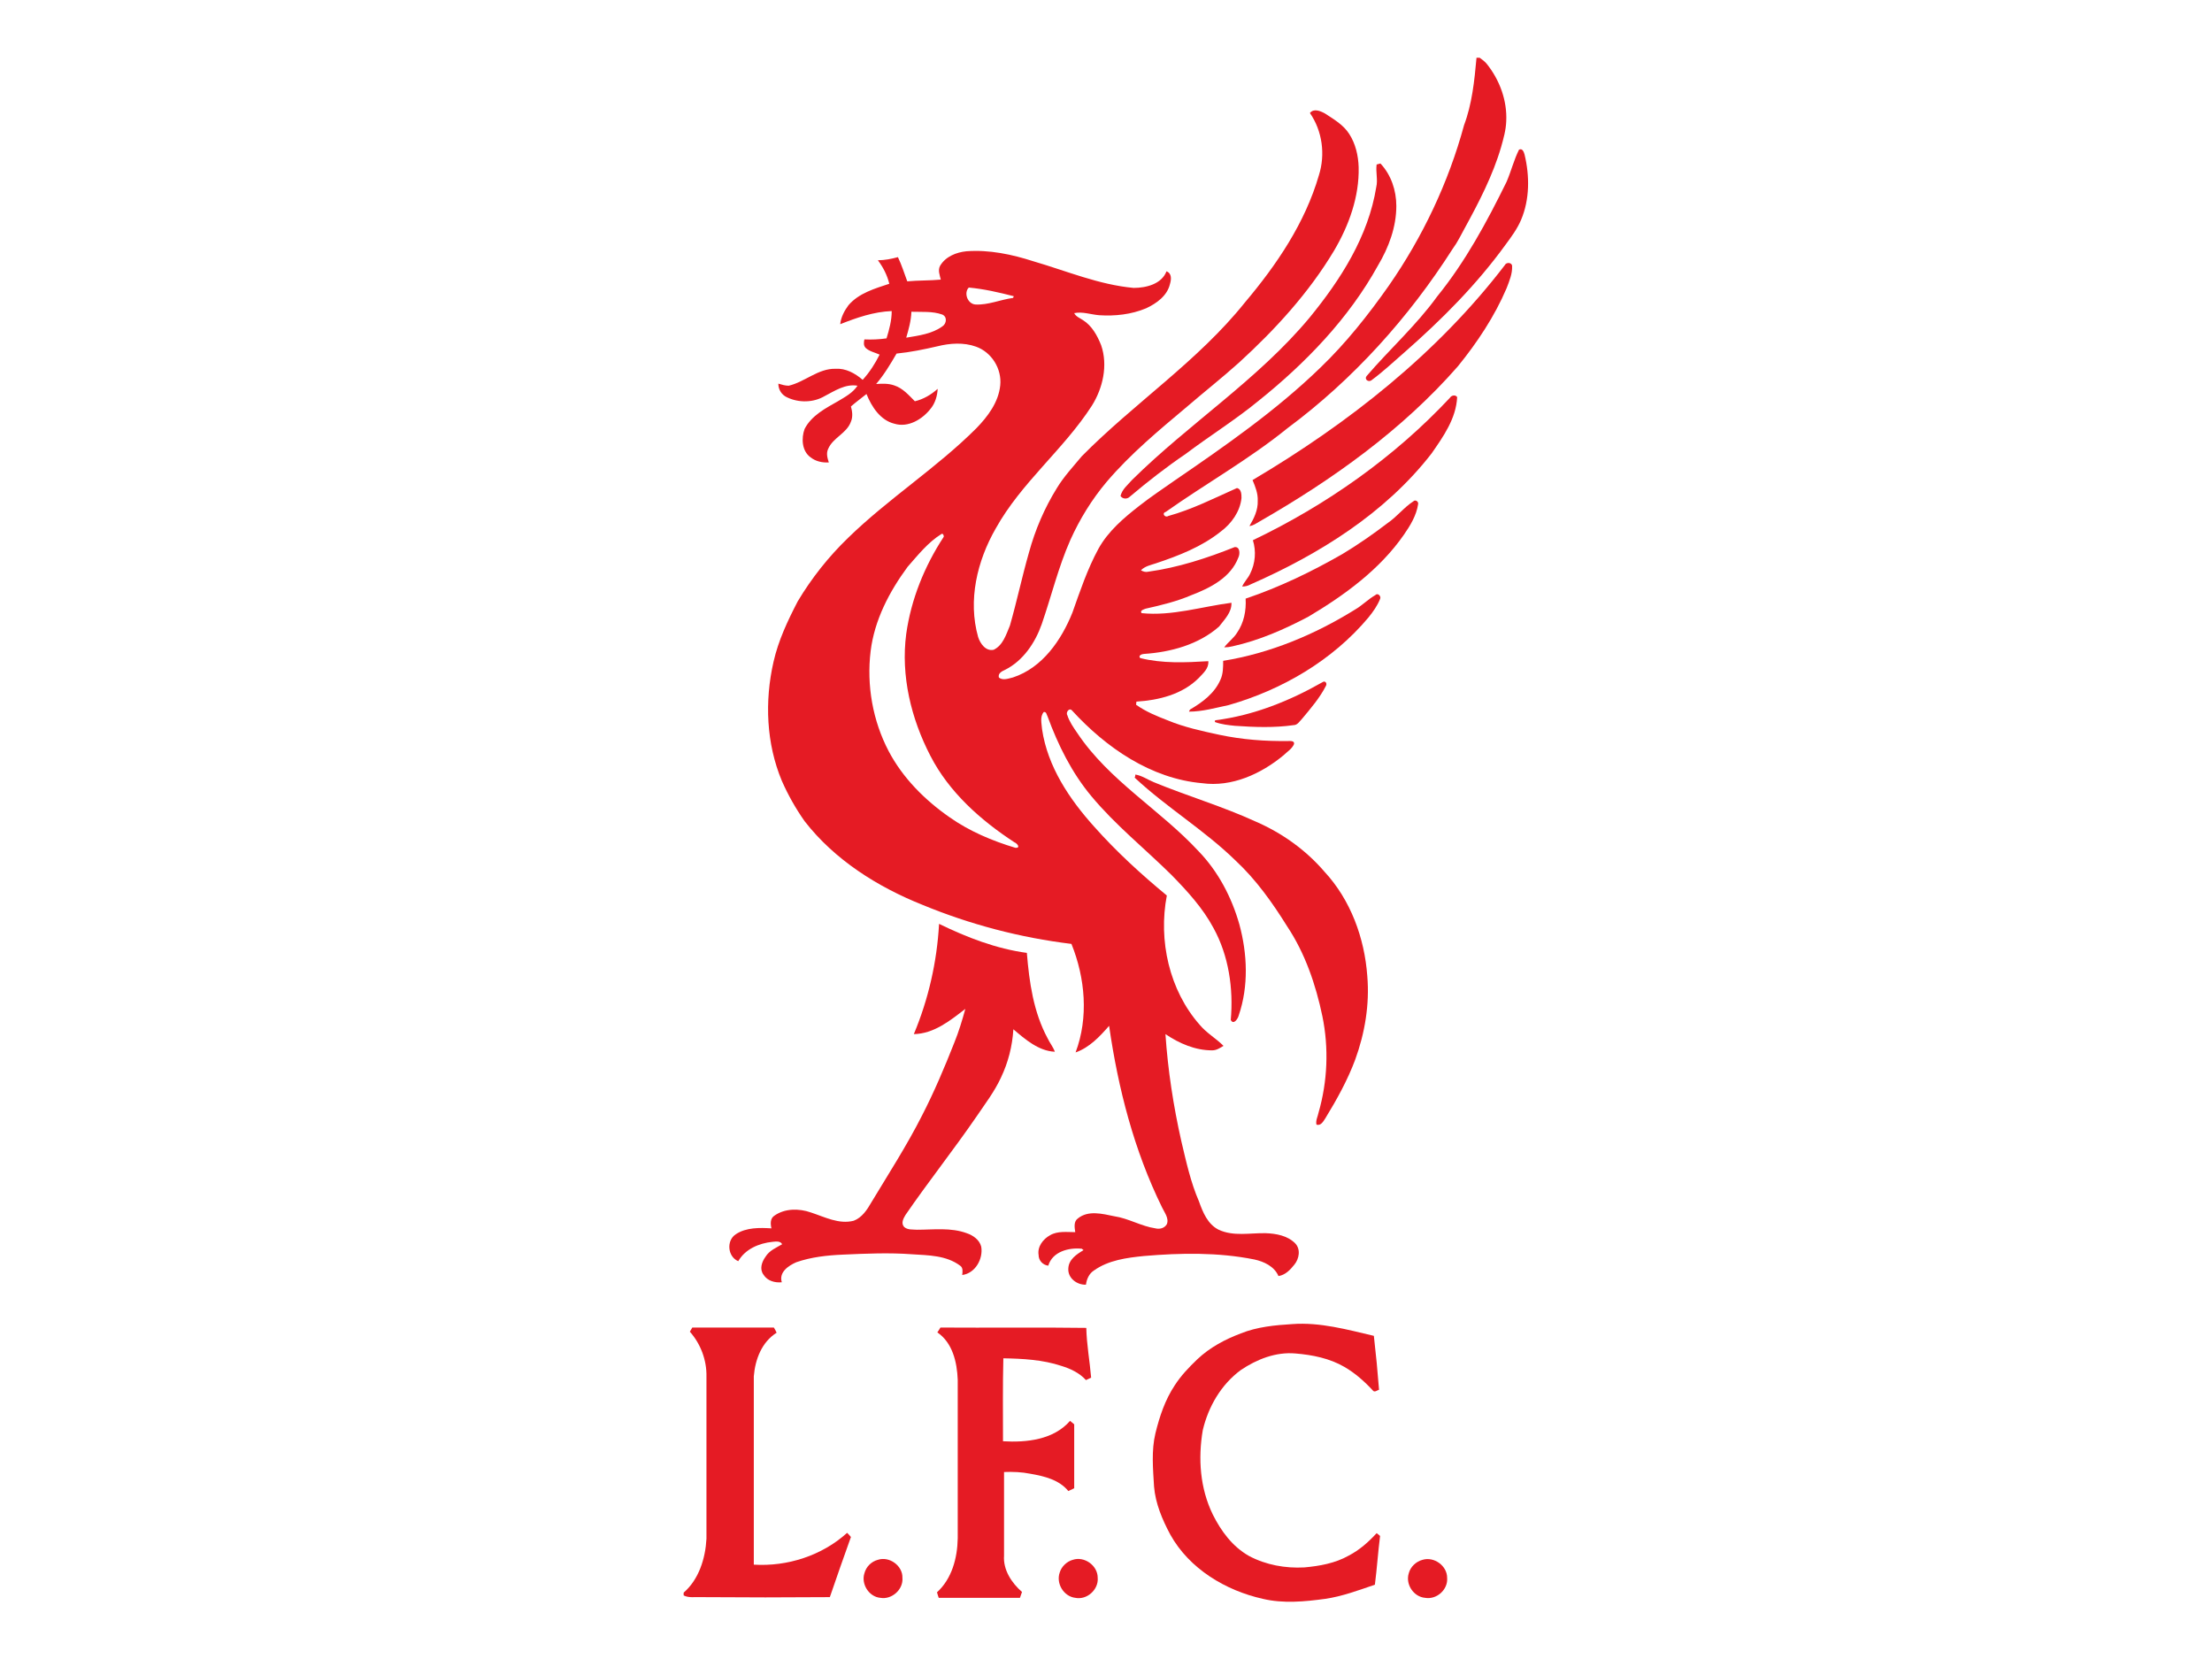<?xml version="1.0" encoding="utf-8"?>
<!-- Generator: Adobe Illustrator 22.0.1, SVG Export Plug-In . SVG Version: 6.00 Build 0)  -->
<svg version="1.1" id="Layer_1" xmlns="http://www.w3.org/2000/svg" xmlns:xlink="http://www.w3.org/1999/xlink" x="0px" y="0px"
	 viewBox="0 0 640 480" enable-background="new 0 0 640 480" xml:space="preserve">
<g>
	<g>
		<path fill="#E51B24" d="M427.2,16.7h0.9c0.7,0.5,1.4,1,2,1.7c3.8,4.7,6,10.7,5.7,16.7c-0.1,2.6-0.8,5-1.5,7.5
			c-2.4,8.2-6.4,15.9-10.5,23.4c-1.1,2-2.1,4.1-3.5,6c-12.7,19.9-28.8,37.8-47.8,51.9c-11.1,9-23.6,16-35.2,24.2
			c-1.3,0.4-0.2,1.8,0.7,1.2c6.9-1.9,13.4-5.2,19.9-8.1c1.3,0.3,1.3,1.9,1.3,2.9c-0.4,3.9-2.9,7.4-6,9.7c-5.5,4.4-12.2,7-18.8,9.2
			c-1.5,0.5-3.1,0.8-4.3,2c0.7,0.4,1.4,0.6,2.2,0.4c8.6-1.2,16.9-3.9,24.9-7.1c1.6-0.2,1.6,2,1.1,3c-2.2,5.8-8.1,8.8-13.6,10.9
			c-4.2,1.8-8.7,2.9-13.2,3.9c-0.5,0.2-1.8,0.5-1.2,1.3c8.8,0.9,17.4-1.9,26-3c0.1,2.8-2,4.8-3.6,6.9c-5.9,5.2-14,7.4-21.7,7.9
			c-0.6,0-1.8,0.5-1.1,1.2c6.4,1.6,13.1,1.3,19.7,0.9c0.2,2.1-1.5,3.5-2.8,4.9c-4.7,4.7-11.5,6.4-18,6.8c0,0.2-0.1,0.6-0.1,0.9
			c2.8,2,6,3.3,9.1,4.5c4.8,2,9.9,3.1,15,4.2c6.6,1.4,13.3,1.9,20,1.8c0.6,0,1.8-0.1,1.6,0.9c-0.6,1.4-2,2.2-3,3.2
			c-6.5,5.4-15,9.3-23.6,8.1c-14.8-1.3-27.8-10.3-37.6-21c-0.8-1-1.9,0.5-1.4,1.3c0.6,1.9,1.8,3.6,2.9,5.2
			c9.2,13.8,24,22.2,35.1,34.2c5.7,5.9,9.6,13.4,11.8,21.2c2.3,8.5,2.7,17.8-0.2,26.3c-0.2,0.9-1.5,2.9-2.3,1.3
			c0.8-9.1-0.6-18.6-5-26.6c-3.1-5.8-7.6-10.7-12.2-15.4c-7.7-7.6-16.2-14.4-23.1-22.7c-5.7-6.8-9.7-14.9-12.7-23.1
			c-0.3-0.5-0.3-1.4-1.1-1.3c-1.2,1.4-0.6,3.4-0.5,5c1.6,10.8,7.9,20.2,15.1,28.2c6.4,7.2,13.5,13.7,21,19.9
			c-2.5,13,0.7,27.4,9.5,37.4c2,2.4,4.7,3.9,6.9,6.1c-1,0.6-2,1.3-3.3,1.3c-4.9,0-9.5-2-13.5-4.7c0.7,10.4,2.3,20.8,4.6,31
			c1.4,5.9,2.7,11.9,5.1,17.4c1.1,3.1,2.5,6.6,5.7,8.2c4.3,2,9.1,0.9,13.6,1c3,0.1,6.3,0.7,8.5,2.9c1.7,1.7,1.2,4.5-0.2,6.2
			c-1.2,1.5-2.6,3-4.6,3.3c-1.2-2.8-4.2-4.2-7-4.8c-10.5-2.1-21.3-1.9-31.9-1c-5,0.5-10.3,1.2-14.5,4.2c-1.4,0.9-2.1,2.5-2.3,4.1
			c-2.6,0.1-5.3-1.9-5.1-4.7c0.1-2.6,2.4-4.1,4.4-5.3l-0.5-0.4c-3.7-0.4-8.5,0.8-9.7,4.9c-1.6-0.2-2.8-1.5-2.8-3.1
			c-0.4-2.4,1.3-4.6,3.3-5.7c2.2-1.3,4.9-0.9,7.3-0.9c-0.2-1.4-0.5-3.1,0.8-4c3-2.4,7.1-1.3,10.5-0.6c4.1,0.6,7.8,2.9,11.9,3.5
			c1.2,0.3,2.6,0,3.3-1.2c0.7-1.7-0.7-3.4-1.4-4.9c-8.1-16.5-12.7-34.4-15.3-52.5c-2.7,3.1-5.7,6.3-9.7,7.7
			c3.8-10.1,2.8-21.5-1.2-31.4c-14.8-1.8-29.3-5.6-43.1-11.3c-13-5.2-25.4-13-34.1-24.2c-2.6-3.7-4.8-7.6-6.6-11.7
			c-4.5-10.8-5-23-2.4-34.4c1.4-6.2,4.1-11.9,7-17.5c4-6.7,8.9-12.9,14.6-18.4c11.7-11.4,25.6-20.2,37.1-31.7
			c3.3-3.4,6.4-7.5,6.9-12.4c0.5-4.8-2.5-9.6-7-11.2c-3.6-1.3-7.6-1-11.2-0.1c-3.9,0.9-7.8,1.7-11.8,2.1c-1.8,3.1-3.6,6.1-5.9,8.8
			c1.7-0.1,3.5-0.2,5.2,0.4c2.5,0.8,4.2,2.8,6,4.6c2.5-0.6,4.7-1.9,6.6-3.6c-0.1,2-0.7,4.1-2,5.7c-2.4,3.1-6.5,5.6-10.5,4.4
			c-4.1-1-6.6-4.9-8.1-8.6c-1.5,1.2-3,2.3-4.5,3.6c0.4,1.4,0.6,3,0,4.4c-1.2,3.4-5.2,4.6-6.6,7.9c-0.6,1.3-0.2,2.6,0.2,3.9
			c-1.9,0.1-3.8-0.3-5.3-1.5c-2.5-1.8-2.7-5.5-1.7-8.2c2-3.9,6.1-6,9.8-8.1c2-1.2,4.2-2.4,5.5-4.4c-3.5-0.6-6.6,1.5-9.5,3
			c-3.2,1.9-7.4,2-10.8,0.4c-1.6-0.7-2.6-2.2-2.6-4c1,0.3,2,0.6,3,0.6c4.7-1.1,8.5-5,13.5-4.9c3-0.2,5.7,1.3,7.9,3.2
			c2-2.2,3.6-4.7,4.9-7.3c-1.3-0.6-2.9-0.9-4-1.9c-0.7-0.7-0.6-1.6-0.4-2.5c2.1,0.1,4.3,0,6.4-0.3c0.8-2.6,1.5-5.2,1.5-7.9
			c-5.2,0.2-10.1,1.9-14.9,3.8c0.2-2,1.2-3.9,2.4-5.5c3-3.5,7.6-4.8,11.8-6.2c-0.6-2.5-1.8-4.8-3.3-6.8c2,0,3.9-0.4,5.8-0.9
			c1.1,2.3,1.8,4.6,2.7,7c3.2-0.3,6.5-0.2,9.7-0.5c-0.3-1.3-0.9-2.7-0.2-4c1.6-2.7,4.7-3.9,7.6-4.2c6.6-0.5,13.2,0.9,19.4,2.9
			c9.6,2.8,19,6.8,29,7.7c3.6,0,8.1-1.1,9.5-4.8c1.6,0.6,1.4,2.4,1,3.7c-0.8,3.4-3.9,5.6-6.9,7c-4.3,1.8-9,2.3-13.6,2
			c-2.4-0.2-4.8-1.1-7.2-0.6c0.5,1,1.6,1.4,2.5,2c2.6,1.6,4.2,4.5,5.3,7.3c2,5.8,0.5,12.4-2.7,17.5c-8.2,12.7-20.4,22.2-27.8,35.5
			c-5.4,9.4-8.1,20.8-5.1,31.4c0.6,1.9,2.2,4.2,4.5,3.7c2.7-1.3,3.6-4.4,4.7-7c2-7,3.5-14.1,5.5-21.1c1.8-6.6,4.5-12.9,8.1-18.7
			c2-3.3,4.7-6.2,7.2-9.2c15.2-15.4,33.6-27.5,47.2-44.5c9.2-10.9,17.4-23,21.4-36.8c1.9-6,1-12.8-2.6-18c1.1-1.4,3-0.6,4.3,0.1
			c2.6,1.7,5.4,3.3,7.1,6c1.8,2.8,2.6,6.2,2.7,9.6c0.2,8.5-2.8,16.8-7.1,24.1c-7.3,12.2-17,22.8-27.5,32.4
			c-4.9,4.4-10.1,8.5-15.1,12.8c-8.1,6.8-16.3,13.6-23.2,21.7c-4.3,5.1-7.8,10.8-10.5,16.8c-3.5,7.9-5.5,16.3-8.3,24.4
			c-1.9,5.4-5.4,10.6-10.6,13.2c-0.9,0.4-2.1,1-1.8,2.2c1.1,1,2.8,0.3,4.1,0c8.5-2.8,14-10.8,17.2-18.8c2.2-6.2,4.3-12.5,7.5-18.4
			c2.8-5.1,7.4-9,11.9-12.5c3.3-2.6,6.8-4.9,10.2-7.3c14.6-10,29.3-20.2,42.1-32.6c7.4-7.1,13.9-15.3,19.8-23.7
			c9.8-14.1,17.3-29.9,21.8-46.5C425.9,30.1,426.6,23.4,427.2,16.7z M282.2,88.1c3.7,0.2,7.2-1.4,10.9-1.9c0.1-0.1,0.2-0.4,0.2-0.5
			c-4.3-1.1-8.6-2.1-13-2.5C278.8,84.7,279.9,87.9,282.2,88.1z M263.7,90.2c-0.1,2.6-0.8,5.1-1.5,7.5c3.6-0.6,7.5-1.1,10.5-3.3
			c1.2-0.8,1.4-2.8-0.1-3.4C269.8,90,266.7,90.3,263.7,90.2z M272.4,154.5c-3.9,2.4-6.8,6.1-9.8,9.5c-5.3,7.2-9.6,15.4-10.7,24.4
			c-1.2,9.9,0.6,20.1,5.2,28.9c4.1,7.8,10.5,14.2,17.7,19.2c5.7,4,12.3,6.8,19,8.8c1.6,0.1,0.5-1.3-0.3-1.6
			c-9.8-6.4-18.9-14.5-24.3-25c-5.6-10.8-8.6-23.2-7-35.3c1.4-10,5.3-19.6,10.8-28C273.2,155.2,272.9,154.2,272.4,154.5z"/>
	</g>
	<path fill="#E51B24" d="M439.5,43.3c1-0.5,1.4,0.7,1.6,1.4c1.5,6.2,1.5,13-1,18.9c-1.1,2.6-2.8,4.9-4.5,7.2
		c-8.4,11.6-18.5,21.7-29.2,31.1c-3.2,2.8-6.3,5.7-9.7,8.2c-0.9,0.5-2-0.4-1.3-1.3c6.7-7.8,14.4-14.7,20.4-23
		c8.2-10.1,14.4-21.6,20.1-33.2C437.2,49.6,438,46.3,439.5,43.3z"/>
	<path fill="#E51B24" d="M398.3,47.6c0.3-0.1,0.8-0.2,1.1-0.3c3.1,3.3,4.6,7.8,4.6,12.3c0,6.1-2.2,12-5.3,17.2
		c-8.5,15.4-21,28.3-34.6,39.2c-6.7,5.5-14.1,10.1-21,15.3c-5.6,3.8-11,8-16.2,12.4c-0.8,0.8-2.1,0.7-2.7-0.2c0.5-2,2.1-3.2,3.4-4.7
		c16.5-16.3,36.4-29,51.3-46.9c9-11,17-23.5,19.3-37.8C398.7,52,398,49.8,398.3,47.6z"/>
	<path fill="#E51B24" d="M435.4,76.7c0.4-0.9,2.1-0.8,2.1,0.3c0.1,2.2-0.8,4.3-1.6,6.4c-3.5,8.2-8.5,15.7-14.1,22.6
		c-16.1,18.4-36.3,32.8-57.4,44.9c-0.9,0.5-1.8,1.2-2.9,1.3c1.3-2.2,2.5-4.6,2.4-7.3c0.1-2.1-0.7-4.1-1.5-6
		C390.1,122.5,415.8,102.3,435.4,76.7z"/>
	<path fill="#E51B24" d="M419.5,115.1c0.4-0.7,1.6-1,2.1-0.2c-0.3,6.2-4,11.4-7.4,16.3c-13.4,17.3-32.6,29.2-52.4,37.9
		c-0.7,0.4-1.5,0.6-2.4,0.6c0.6-1.4,1.7-2.4,2.3-3.7c1.5-3,1.8-6.5,0.8-9.7C383.8,146.1,403.4,132.3,419.5,115.1z"/>
	<path fill="#E51B24" d="M409,145c0.5-0.5,1.5,0.1,1.3,0.9c-0.5,3.3-2.3,6.2-4.1,8.8c-7,10.1-17.2,17.5-27.6,23.7
		c-7,3.7-14.3,6.9-22,8.6c-0.8,0.2-1.6,0.3-2.4,0.3c1.1-1.5,2.7-2.6,3.7-4.2c2-2.9,2.7-6.4,2.5-9.9c9.8-3.3,19.1-7.8,28-12.9
		c4.5-2.7,8.8-5.7,13-8.9C404.2,149.5,406.2,146.8,409,145z"/>
	<path fill="#E51B24" d="M392,176.4c2.1-1.2,3.8-3,5.9-4.2c0.7-0.8,1.8,0.3,1.4,1.1c-0.8,2-2.1,3.8-3.4,5.4
		c-10.4,12.4-25,20.9-40.4,25.3c-3.8,0.8-7.6,1.9-11.5,1.9l0.3-0.6c3.6-2.1,7.1-4.7,8.8-8.6c0.8-1.7,0.8-3.7,0.8-5.5
		C367.5,189,380.4,183.6,392,176.4z"/>
	<path fill="#E51B24" d="M382.6,197.4c0.8-0.6,1.5,0.3,1,1.1c-1.8,3.5-4.4,6.5-6.9,9.5c-0.7,0.7-1.3,1.8-2.4,1.8
		c-5.6,0.8-11.3,0.6-17,0.2c-1.9-0.2-3.9-0.4-5.8-1.1c0-0.1,0-0.4,0.1-0.5C362.7,207,373.1,202.8,382.6,197.4z"/>
	<path fill="#E51B24" d="M328.5,224.1c1.9,0.3,3.6,1.5,5.3,2.2c9.7,4,19.9,7,29.5,11.4c7.6,3.3,14.5,8.2,19.9,14.5
		c7.6,8.2,11.6,19.2,12.4,30.2c0.7,8.2-0.7,16.5-3.5,24.2c-2.2,5.9-5.3,11.5-8.6,16.9c-0.6,0.9-1.3,2.3-2.6,1.9
		c-0.3-1.2,0.4-2.4,0.6-3.5c2.6-9,3-18.7,1.1-27.9c-1.9-9.1-5-18.2-10.2-26c-4.3-6.9-9-13.5-14.9-19c-9-8.8-20-15.4-29.2-24
		C328.4,224.8,328.5,224.4,328.5,224.1z"/>
	<path fill="#E51B24" d="M271.7,267.3c8,3.9,16.5,7.2,25.4,8.4c0.7,8.5,1.9,17.1,6,24.7c0.6,1.3,1.6,2.5,2.1,3.9
		c-4.7-0.2-8.6-3.6-12-6.5c-0.3,4.9-1.5,9.6-3.6,14c-1.9,4.1-4.6,7.6-7.1,11.3c-6.6,9.6-13.9,18.8-20.5,28.4c-0.6,1-1.4,2.4-0.4,3.5
		c1,0.9,2.5,0.7,3.7,0.8c4.8,0,9.8-0.7,14.4,1c1.8,0.6,3.7,1.9,4.2,3.9c0.6,3.5-1.7,7.7-5.5,8.2c0.1-0.9,0.3-2.1-0.6-2.7
		c-4-3-9.2-3-13.9-3.3c-6.7-0.5-13.3-0.2-20,0.1c-4.6,0.2-9.2,0.7-13.5,2.2c-2.3,1-5.1,2.9-4.2,5.8c-2,0.2-4.2-0.4-5.3-2.2
		c-1.2-1.6-0.5-3.7,0.6-5.2c1.1-1.8,3.1-2.6,4.8-3.6c-0.5-1-1.8-0.8-2.8-0.7c-3.9,0.4-7.9,2.1-9.9,5.6c-3.1-1.3-3.5-6-0.7-7.8
		c3-2,6.9-1.9,10.3-1.7c-0.3-1.3-0.4-2.9,0.9-3.7c3-2.1,7.1-2.1,10.5-0.9c4,1.3,8.1,3.5,12.4,2.4c2.4-0.9,3.9-3.2,5.1-5.3
		c5-8.3,10.3-16.5,14.7-25.2c3.5-6.8,6.5-13.9,9.3-21c1.3-3.2,2.3-6.5,3.2-9.8c-4.4,3.4-9.1,7.2-14.9,7.3
		C268.6,289.2,271.1,278.3,271.7,267.3z"/>
	<path fill="#E51B24" d="M359,385.8c4.7-1.9,9.9-2.4,14.9-2.7c8-0.6,15.9,1.6,23.6,3.4c0.6,5.2,1.1,10.4,1.5,15.6
		c-0.5,0.1-1.3,0.9-1.8,0.2c-2.4-2.6-5.1-5-8.2-6.8c-4.3-2.5-9.3-3.5-14.2-3.9c-5.7-0.5-11.2,1.7-15.8,4.8
		c-5.7,4.2-9.4,10.6-11,17.4c-1.4,8.2-0.8,16.8,2.9,24.4c2.4,4.8,5.7,9.3,10.5,12c4.9,2.6,10.5,3.6,16,3.3c4.4-0.4,8.9-1.2,12.8-3.4
		c3.1-1.6,5.7-3.9,8.1-6.5c0.3,0.2,0.8,0.6,1,0.8c-0.6,4.7-0.9,9.4-1.5,14.1c-4.7,1.6-9.5,3.4-14.4,4.1c-5.9,0.8-12.1,1.4-18,0
		c-10.8-2.4-21.3-8.7-26.8-18.6c-2.3-4.3-4.3-9-4.7-13.9c-0.3-5.1-0.8-10.4,0.4-15.4c1.2-4.9,2.8-9.7,5.6-13.9
		c1.8-2.8,4.1-5.2,6.5-7.5C350.1,389.8,354.5,387.5,359,385.8z"/>
	<path fill="#E51B24" d="M199.6,385.3c0.2-0.3,0.5-0.9,0.7-1.2c7.9,0,15.7,0,23.6,0c0.3,0.5,0.6,1,0.8,1.5
		c-4.3,2.7-6.2,7.7-6.6,12.6c0,18.2,0,36.3,0,54.5c9.7,0.6,19.7-2.6,27-9.2c0.4,0.4,0.8,0.8,1.1,1.2c-2.1,5.8-4.1,11.6-6.1,17.4
		c-12.4,0.1-24.9,0.1-37.3,0c-1.7-0.1-3.5,0.3-5-0.5v-0.8c4.4-3.8,6.3-9.9,6.6-15.6c0-15.6,0-31.3,0-46.9
		C204.5,393.5,202.7,388.8,199.6,385.3z"/>
	<path fill="#E51B24" d="M271.2,385.5c0.3-0.4,0.6-0.9,0.9-1.4c14.1,0.1,28.2-0.1,42.2,0.1c0.1,4.8,1,9.6,1.4,14.4
		c-0.5,0.2-1,0.5-1.5,0.7c-1.9-2.1-4.5-3.3-7.1-4.1c-5.4-1.8-11.2-2.1-16.8-2.2c-0.2,8-0.1,16-0.1,24c6.8,0.4,14.6-0.4,19.4-5.9
		c0.4,0.3,0.8,0.7,1.2,1c0,6.2,0,12.3,0,18.5c-0.6,0.3-1.1,0.5-1.7,0.8c-2.7-3.3-7-4.3-11-5c-2.5-0.5-5-0.6-7.6-0.5
		c0,8.1,0,16.1,0,24.2c-0.3,4.1,2.2,7.9,5.2,10.5c-0.2,0.6-0.4,1.1-0.6,1.7c-7.8,0-15.6,0-23.5,0c-0.2-0.5-0.3-1-0.5-1.6
		c4.3-3.9,5.9-9.9,6-15.6c0-15.3,0-30.6,0-45.9C276.9,394.1,275.6,388.5,271.2,385.5z"/>
	<path fill="#E51B24" d="M254,451.3c3.3-1.1,7.2,1.7,7.1,5.2c0.3,3.4-3.1,6.4-6.4,5.8c-3.3-0.3-5.6-4-4.6-7.1
		C250.6,453.3,252.1,451.8,254,451.3z"/>
	<path fill="#E51B24" d="M310.4,451.3c3.3-1.1,7.2,1.6,7.2,5.2c0.3,3.4-3.1,6.5-6.5,5.8c-3.3-0.4-5.6-4.1-4.5-7.3
		C307.1,453.3,308.6,451.8,310.4,451.3z"/>
	<path fill="#E51B24" d="M411.6,451.3c3.3-1,7.1,1.7,7.1,5.2c0.3,3.4-3,6.4-6.4,5.8c-3.3-0.3-5.7-3.9-4.7-7.1
		C408.1,453.3,409.7,451.8,411.6,451.3z"/>
</g>
<rect x="173.7" fill="none" width="292.6" height="480"/>
</svg>
